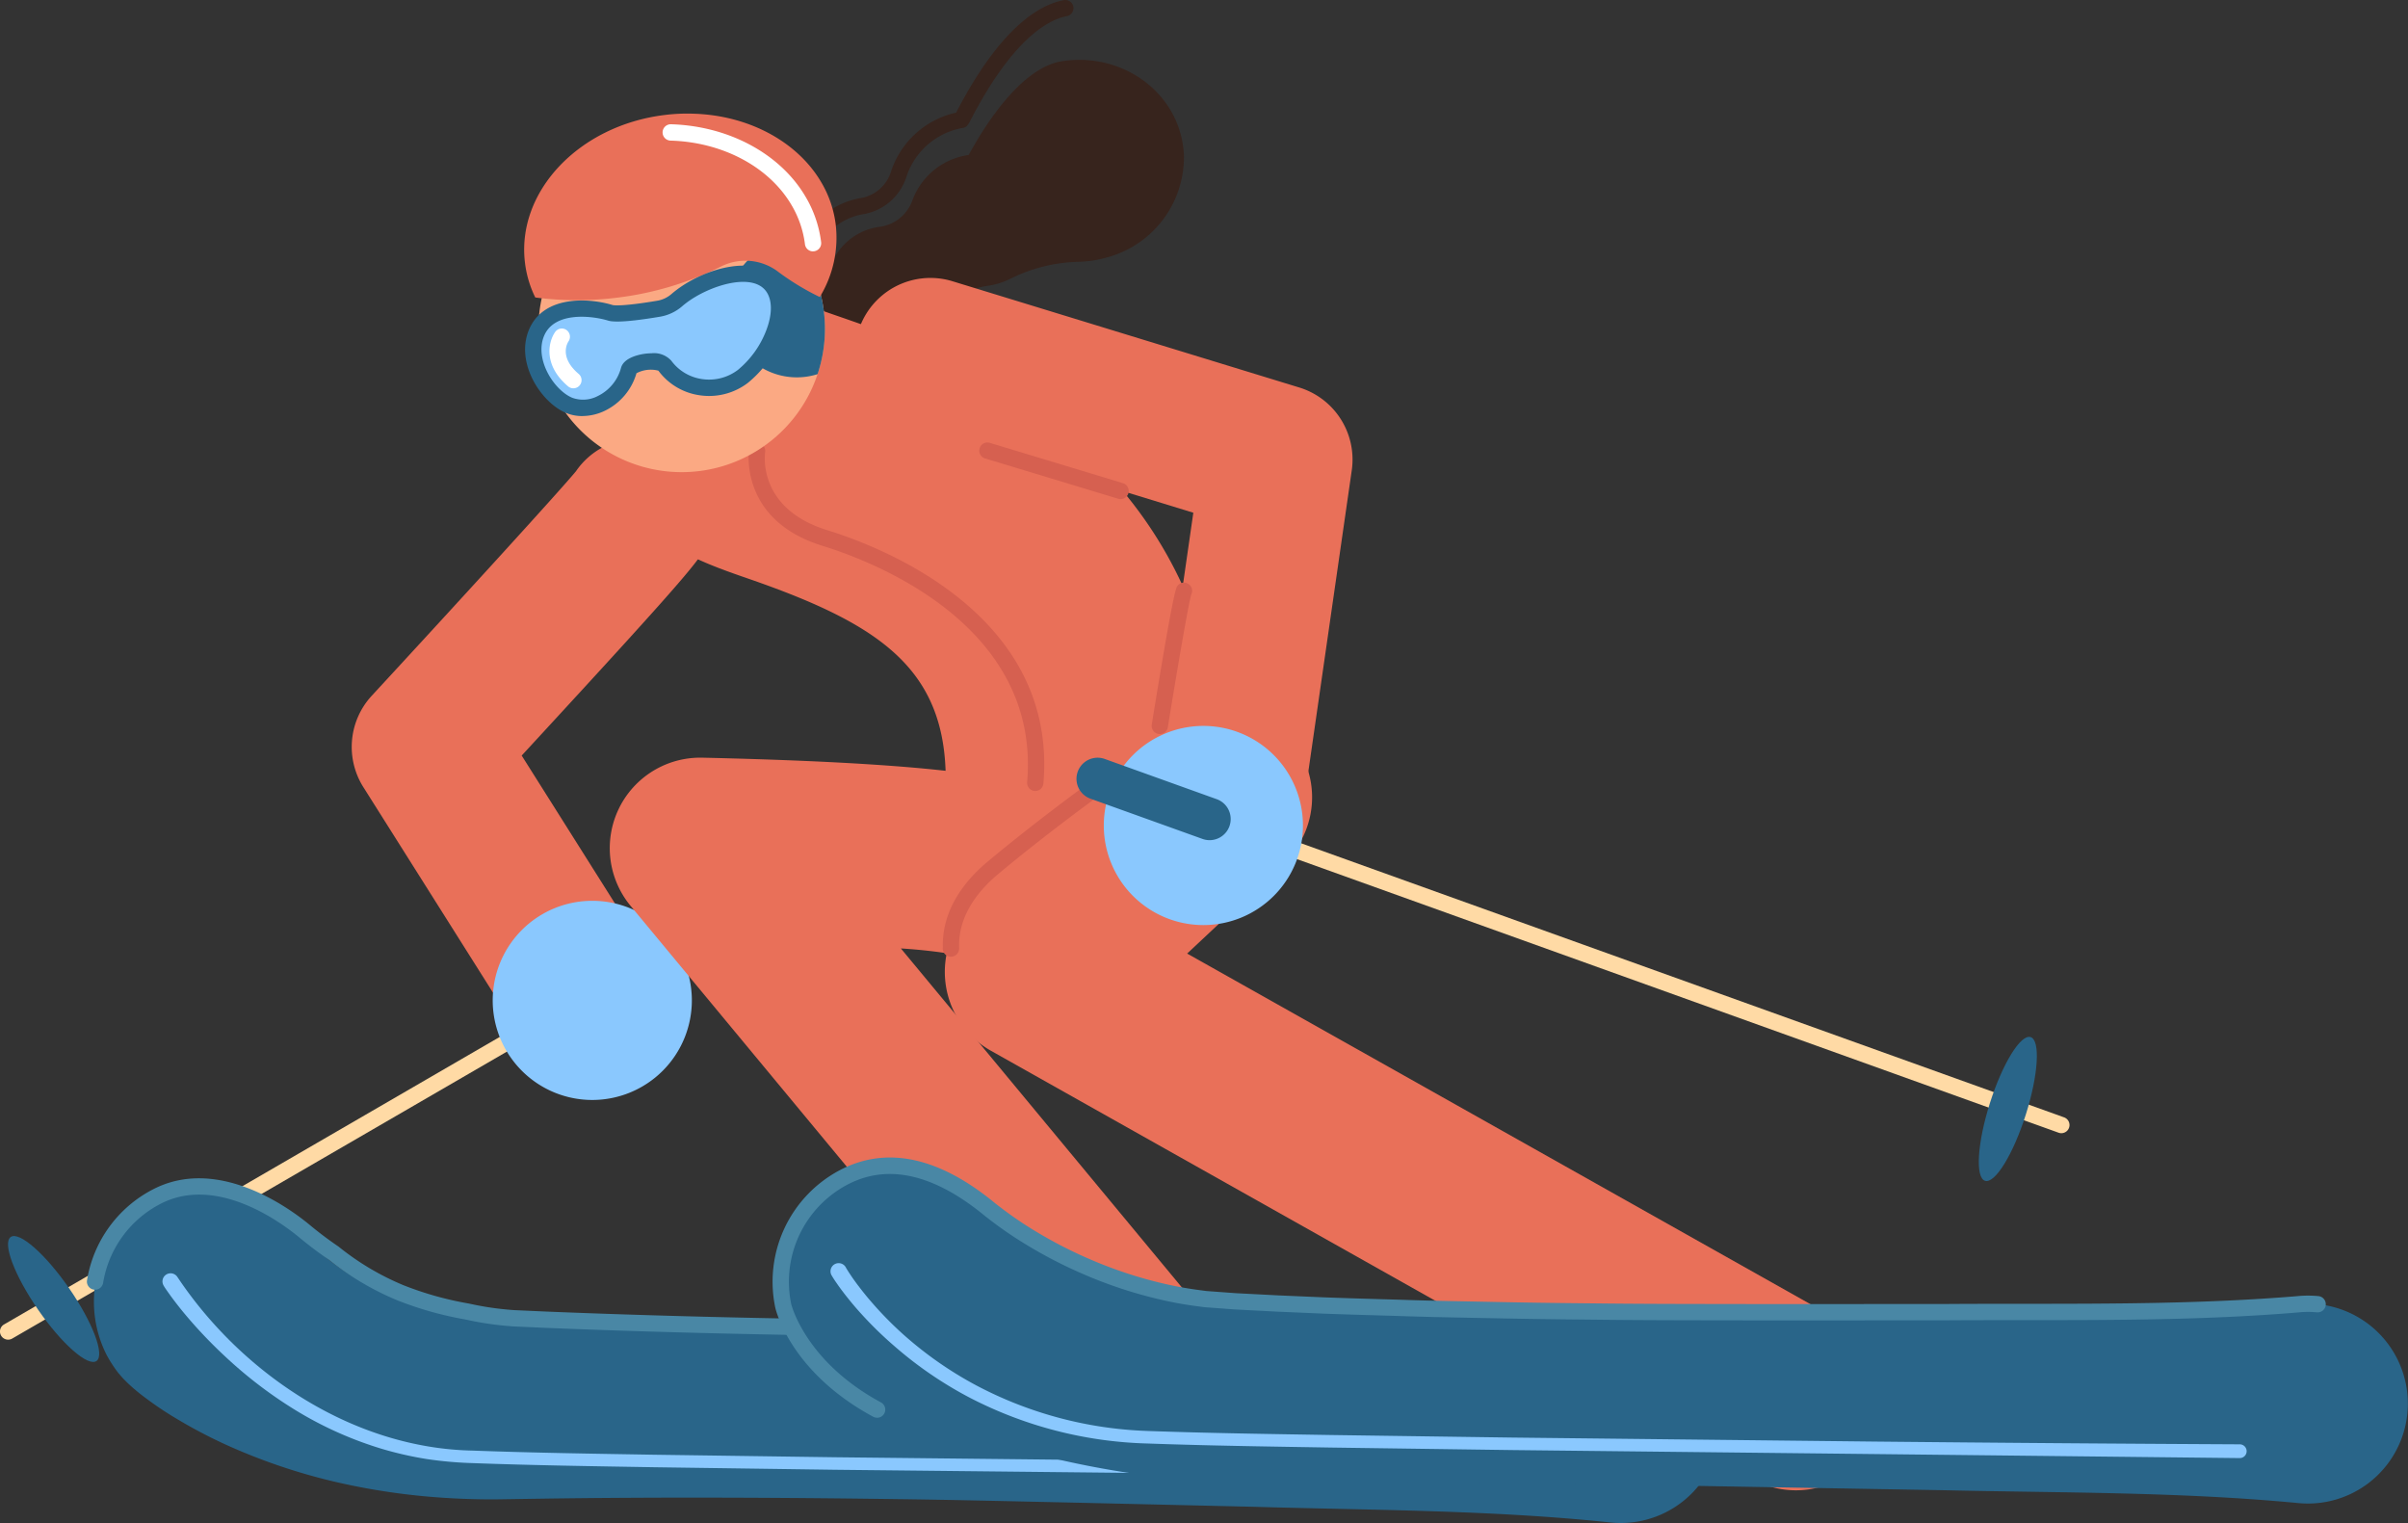 <svg id="グループ_100" data-name="グループ 100" xmlns="http://www.w3.org/2000/svg" xmlns:xlink="http://www.w3.org/1999/xlink" width="280" height="177.077" viewBox="0 0 280 177.077">
  <rect x="0" y="0" width="280" height="177.077" fill="#333333" stroke="none"/>
  <defs>
    <clipPath id="clip-path">
      <rect id="長方形_170" data-name="長方形 170" width="280" height="177.077" fill="none"/>
    </clipPath>
  </defs>
  <g id="グループ_99" data-name="グループ 99" clip-path="url(#clip-path)">
    <path id="パス_99" data-name="パス 99" d="M191.2,38.226a3.871,3.871,0,0,1,2.459-1.984,1.938,1.938,0,0,0,1.423-1.647,7,7,0,0,1,5.964-5.845l.037-.006a4.694,4.694,0,0,0,3.818-3.036,8.177,8.177,0,0,1,6.543-5.319c.1-.016,5.03-10,10.873-10.905,7.225-1.114,13.9,3.9,14.174,11.008a12.084,12.084,0,0,1-9.02,11.825,13.372,13.372,0,0,1-3.218.491,18.607,18.607,0,0,0-7.909,1.955,8.52,8.52,0,0,1-2.557.819l-.05.007a8.912,8.912,0,0,0-5.92,3.489,7.321,7.321,0,0,1-7.976,2.61,1.951,1.951,0,0,0-2.137.661c-.024.031-.048.062-.074.093a3.867,3.867,0,0,1-6.428-4.214" transform="translate(-98.824 -2.369)" fill="#37241d"/>
    <path id="パス_100" data-name="パス 100" d="M208.963,36.231a.95.95,0,0,0,.856-.54,3.514,3.514,0,0,1,2.168-1.884,3.192,3.192,0,0,0,2.243-2.768,7.125,7.125,0,0,1,5.861-6.129,6.367,6.367,0,0,0,5.044-4.311,8.436,8.436,0,0,1,6.587-5.732c.466-.087.605-.357.912-.947C237.6,4.345,241.76,2.266,243.8,1.879a.948.948,0,1,0-.354-1.863c-2.9.551-7.421,3.259-12.492,13.031l-.027.051a10.3,10.3,0,0,0-7.6,6.946,4.462,4.462,0,0,1-3.538,2.994,9.048,9.048,0,0,0-7.441,7.814,1.285,1.285,0,0,1-.9,1.139,5.384,5.384,0,0,0-3.333,2.883.949.949,0,0,0,.855,1.357" transform="translate(-119.752 0)" fill="#37241d"/>
    <path id="パス_101" data-name="パス 101" d="M277.185,193.914a.945.945,0,0,0,.474-.128l72.026-41.772a.948.948,0,0,0-.951-1.641l-72.026,41.772a.948.948,0,0,0,.477,1.769" transform="translate(-276.236 -38.159)" fill="#ffdaa5"/>
    <path id="パス_102" data-name="パス 102" d="M366.963,198.707c-2.754-3.982-5.793-6.651-6.788-5.963s.43,4.475,3.183,8.456,5.793,6.651,6.788,5.962-.43-4.474-3.183-8.455" transform="translate(-358.926 -48.925)" fill="#296589"/>
    <path id="パス_103" data-name="パス 103" d="M289.354,139.079a8.767,8.767,0,0,0,7.4-13.443L283.865,105.2c21.026-22.8,21.171-23.242,21.869-25.358a8.766,8.766,0,0,0-15.561-7.693c-1.9,2.3-13.38,14.872-23.746,26.1a8.764,8.764,0,0,0-.973,10.623l16.478,26.116a8.759,8.759,0,0,0,7.421,4.088m-.266-64.73,0,.009,0-.009m0-.008v0" transform="translate(-223.203 -17.355)" fill="#e97059"/>
    <path id="パス_104" data-name="パス 104" d="M267.487,151.965a11.578,11.578,0,1,0,11.578-11.578,11.578,11.578,0,0,0-11.578,11.578" transform="translate(-210.195 -35.655)" fill="#8ac8fe"/>
    <path id="パス_105" data-name="パス 105" d="M108.693,204.436a15.228,15.228,0,0,0,.874,1.417c.123.181.4.555.414.564l.128.154c.166.2.363.424.513.585.2.2.446.451.618.609l.506.458.452.38c.592.487,1.135.884,1.671,1.27,1.061.768,2.085,1.42,3.114,2.026a57.733,57.733,0,0,0,6.11,3.158,68.6,68.6,0,0,0,12.294,4.1,78.142,78.142,0,0,0,12.268,1.806c2.029.14,4.043.2,6.045.2l5.367-.082c13.749-.2,27.623-.138,41.445.05,6.917.085,13.834.262,20.751.41l20.752.48c13.833.406,27.674.368,41.491,1.822a11.617,11.617,0,0,0,2.433-23.107,12.478,12.478,0,0,0-2.089-.031c-13.862,1.044-27.7.607-41.542.62l-20.765-.1c-6.922-.043-13.845-.052-20.766-.151-13.857-.167-27.66-.483-41.591-.9l-2.675-.057-.669-.013-.571-.024-1.1-.048c-.73-.037-1.452-.1-2.174-.16-.714-.1-1.436-.158-2.138-.282a37.012,37.012,0,0,1-8.084-2.14,28.378,28.378,0,0,1-6.852-3.817,18.426,18.426,0,0,1-2.633-2.424,10.773,10.773,0,0,1-.933-1.221,1.794,1.794,0,0,1-.228-.5l-.007-.08a.252.252,0,0,1,.06-.013.954.954,0,0,1,.187.125c.081.078.21.22.308.333l.077.09s.26.339.368.5a12.279,12.279,0,0,1,.783,1.282,13.674,13.674,0,0,0-24.215,12.708" transform="translate(-96.257 -46.835)" fill="#296589"/>
    <path id="パス_106" data-name="パス 106" d="M131.22,199.834c.091.16.155.254.219.353l.2.288.395.557q.4.547.815,1.077c.551.708,1.127,1.393,1.716,2.066q1.771,2.012,3.732,3.84a50.9,50.9,0,0,0,8.511,6.475,43.066,43.066,0,0,0,9.783,4.348,40.777,40.777,0,0,0,5.232,1.192,45.047,45.047,0,0,0,5.325.473c7.05.262,14.063.361,21.091.48l21.074.295,84.292.893a.8.8,0,1,0,.017-1.6h-.005q-21.071-.094-42.144-.294l-42.142-.454-21.068-.294c-7.018-.119-14.054-.219-21.044-.479-13.93-.253-26.82-8.9-34.314-20.091l-.074-.11a.944.944,0,0,0-1.605.991" transform="translate(-112.213 -50.395)" fill="#8ac8fe"/>
    <path id="パス_107" data-name="パス 107" d="M152.754,163.847a.948.948,0,0,0,.321-1.84L54.029,126.431a.948.948,0,1,0-.642,1.784l99.045,35.575a.933.933,0,0,0,.321.057" transform="translate(86.938 -32.096)" fill="#ffdaa5"/>
    <path id="パス_108" data-name="パス 108" d="M240.887,120.187a16.128,16.128,0,0,0,16.1-15.431c.75-17.342-5.374-32.085-17.712-42.636-9.476-8.1-20.394-11.88-26.918-14.138-.557-.192-1.218-.421-1.8-.627A16.128,16.128,0,0,0,185.269,64.5c2.519,9.112,10.3,11.8,16.545,13.963,15.7,5.431,23.56,10.773,22.949,24.9a16.128,16.128,0,0,0,15.415,16.81q.357.015.709.015m-24.534-64.3.005.019-.005-.019m0-.016,0,.008,0-.008" transform="translate(-114.826 -11.194)" fill="#e97059"/>
    <path id="パス_109" data-name="パス 109" d="M180.256,201.278a10.52,10.52,0,0,0,5.166-19.688l-75.944-42.717,11.1-10.4A10.518,10.518,0,1,0,106.2,113.12L84.626,133.331a10.518,10.518,0,0,0,2.034,16.843l88.449,49.751a10.473,10.473,0,0,0,5.147,1.353" transform="translate(28.564 -28.008)" fill="#e97059"/>
    <path id="パス_110" data-name="パス 110" d="M245.938,198.176a10.519,10.519,0,0,0,8.092-17.232L220.3,140.26a63.973,63.973,0,0,1,7.415.894,10.518,10.518,0,0,0,9.977-18.462c-2.257-1.432-6.036-3.828-40.484-4.61a10.519,10.519,0,0,0-8.336,17.229l48.962,59.059a10.5,10.5,0,0,0,8.1,3.805m-17.9-56.939h0Zm-1.611-.78.007,0-.007,0" transform="translate(-115.548 -29.99)" fill="#e97059"/>
    <path id="パス_111" data-name="パス 111" d="M274.839,202.242c8.372,0,16.9-.116,25.331-.786a.948.948,0,1,0-.15-1.89c-10.617.843-21.424.8-31.879.763-3.15-.012-6.3-.024-9.451-.013l-25.944-.075c-5.058-.016-10.288-.034-15.429-.1-15.943-.193-29.06-.516-41.283-1.016l-3.716-.167c-.3-.022-.63-.048-.959-.082a33.783,33.783,0,0,1-3.973-.614l-.376-.079a38.144,38.144,0,0,1-7.556-2.125,30.785,30.785,0,0,1-7.5-4.455c-.019-.015-.038-.028-.057-.042-1.161-.79-2.295-1.645-3.372-2.542-2.374-1.958-10.694-8.03-18.227-4.079a14.517,14.517,0,0,0-7.628,10.541.948.948,0,1,0,1.87.314,12.638,12.638,0,0,1,6.64-9.175c6.5-3.409,13.993,2.091,16.136,3.859,1.111.925,2.285,1.811,3.485,2.63a32.536,32.536,0,0,0,7.9,4.69,40.166,40.166,0,0,0,7.918,2.24l.368.077a35.666,35.666,0,0,0,4.183.647c.341.035.686.062,1.032.087l3.75.169c12.245.5,25.38.824,41.339,1.018,5.149.07,10.385.088,15.448.105l25.95.074c3.153-.009,6.3,0,9.444.013q3.33.012,6.7.016" transform="translate(-112.55 -46.637)" fill="#4987a5"/>
    <path id="パス_112" data-name="パス 112" d="M1.568,201.421A14.087,14.087,0,0,0,3.08,203.7c.545.651.445.508.706.795.166.174.384.389.52.515l.251.225c.4.353.522.432.745.605l.444.313.339.22c.4.252.718.428,1.026.6.6.32,1.125.569,1.638.814,1.019.49,1.981.908,2.941,1.3,1.907.8,3.77,1.522,5.638,2.2,3.729,1.361,7.471,2.534,11.274,3.553a108.668,108.668,0,0,0,11.616,2.436c1.974.289,3.966.536,5.979.7l1.513.106,1.455.058,2.876.1,5.3.071,5.222.022,10.4.071,10.371.083q5.182.032,10.361.117l41.4.723c13.8.319,27.591.18,41.391,1.5a11.617,11.617,0,1,0,.192-23.147l-.068.007c-13.78,1.168-27.567.838-41.348.936l-20.67.007c-6.89-.014-13.777,0-20.662-.089q-5.162-.045-10.323-.147c-3.438-.072-6.878-.12-10.312-.229s-6.873-.192-10.281-.325l-5.118-.218-5.038-.26-2.289-.167-1.126-.084-1.062-.137a42.893,42.893,0,0,1-4.253-.79,50.977,50.977,0,0,1-8.386-2.77,52.969,52.969,0,0,1-7.894-4.19,40.716,40.716,0,0,1-3.545-2.551c-.542-.449-1.068-.9-1.509-1.329a4.932,4.932,0,0,1-.529-.6c-.048-.077-.085-.148-.029-.151l.081.025a2.013,2.013,0,0,1,.189.113,5.04,5.04,0,0,1,.5.395l.192.17c.116.107.316.3.463.457.244.267.123.107.652.736a13.26,13.26,0,0,1,1.464,2.214A13.674,13.674,0,1,0,1.568,201.421" transform="translate(90.783 -46.069)" fill="#296589"/>
    <path id="パス_113" data-name="パス 113" d="M24.97,210.653a.949.949,0,0,0,.451-1.784c-8.786-4.737-10.42-11.359-10.435-11.425a12.761,12.761,0,0,1,6.541-13.9c4.676-2.454,10.041-1.238,15.943,3.614,1.2.952,2.42,1.827,3.631,2.613a53.744,53.744,0,0,0,8.039,4.267,52.024,52.024,0,0,0,8.543,2.822,43.943,43.943,0,0,0,4.339.806l1.068.138,3.468.256,5.058.262,5.127.219c2.211.087,4.436.151,6.661.216q1.816.053,3.63.11c2.474.079,4.989.126,7.421.172l2.9.057c3.322.067,6.7.116,10.335.147,5.438.069,10.97.076,16.319.083l4.35.006,20.672-.007c3.068-.022,6.129-.022,9.191-.022,10.56,0,21.48,0,32.236-.916l.09-.01a10.864,10.864,0,0,1,1.834.02.948.948,0,1,0,.181-1.888,12.788,12.788,0,0,0-2.19-.02l-.1.01c-10.655.9-21.534.9-32.055.906-3.065,0-6.132,0-9.2.023l-20.664.007-4.349-.007c-5.344-.007-10.87-.013-16.3-.081-3.629-.032-7-.08-10.316-.147l-2.9-.057c-2.427-.046-4.936-.093-7.4-.172q-1.815-.058-3.635-.109c-2.218-.065-4.437-.129-6.639-.215l-5.115-.219-5.029-.26-3.393-.25-1.011-.132a41.954,41.954,0,0,1-4.152-.772,50.032,50.032,0,0,1-8.238-2.721,51.927,51.927,0,0,1-7.75-4.113c-1.159-.753-2.328-1.594-3.471-2.5-6.534-5.37-12.6-6.658-18.015-3.817a14.668,14.668,0,0,0-7.512,15.987c.071.316,1.795,7.513,11.387,12.686a.944.944,0,0,0,.449.113" transform="translate(77.019 -45.817)" fill="#4987a5"/>
    <path id="パス_114" data-name="パス 114" d="M25.274,198.312c.159.28.266.432.4.639l.393.565q.4.558.818,1.091c.56.712,1.139,1.406,1.745,2.072a43.4,43.4,0,0,0,3.855,3.773,45.225,45.225,0,0,0,8.869,6.076A47.6,47.6,0,0,0,62,217.837c7.08.254,14.121.351,21.179.468l21.162.294,84.643.933a.8.8,0,1,0,.019-1.6h0q-21.161-.107-42.321-.319l-42.318-.468L83.2,216.847c-7.048-.116-14.114-.216-21.133-.466A45.888,45.888,0,0,1,42.114,211.1a43.5,43.5,0,0,1-8.5-5.923,41.465,41.465,0,0,1-3.635-3.688c-.571-.648-1.109-1.32-1.627-2-.26-.342-.51-.689-.751-1.039l-.352-.527c-.1-.163-.239-.38-.3-.485l-.021-.039a.948.948,0,1,0-1.667.9l.008.016" transform="translate(71.443 -50.007)" fill="#8ac8fe"/>
    <path id="パス_115" data-name="パス 115" d="M208.186,110.782a8.767,8.767,0,0,0,8.664-7.515l5.418-37.584a8.765,8.765,0,0,0-6.108-9.631L175.842,43.7a8.765,8.765,0,0,0-5.135,16.762l33.138,10.151L199.5,100.765a8.769,8.769,0,0,0,8.687,10.017" transform="translate(-65.086 -11.001)" fill="#e97059"/>
    <path id="パス_116" data-name="パス 116" d="M172.24,124.708a11.578,11.578,0,1,0,11.578-11.578,11.578,11.578,0,0,0-11.578,11.578" transform="translate(-43.891 -28.732)" fill="#8ac8fe"/>
    <path id="パス_117" data-name="パス 117" d="M245.9,109.478a.948.948,0,0,0,.944-.867c1.682-19.619-18.8-27.5-25.123-29.451-8.153-2.515-7.272-8.834-7.23-9.1a.949.949,0,0,0-1.873-.3c-.013.082-1.229,8.2,8.543,11.217,5.976,1.843,25.354,9.272,23.792,27.476a.948.948,0,0,0,.864,1.026.764.764,0,0,0,.082,0" transform="translate(-125.518 -17.515)" fill="#d66050"/>
    <path id="パス_118" data-name="パス 118" d="M190.457,108.406a.947.947,0,0,0,.935-.8c.886-5.481,2.4-14.455,2.727-15.439a.949.949,0,0,0-1.632-.958c-.143.21-.479.7-2.966,16.095a.947.947,0,0,0,.785,1.087.959.959,0,0,0,.152.012m3.6-16.124h0" transform="translate(-55.595 -23.061)" fill="#d66050"/>
    <path id="パス_119" data-name="パス 119" d="M215.829,75.545a.948.948,0,0,0,.275-1.856L200.622,69a.948.948,0,1,0-.549,1.815L215.553,75.5a.955.955,0,0,0,.275.041" transform="translate(-85.532 -17.514)" fill="#d66050"/>
    <path id="パス_120" data-name="パス 120" d="M205.009,142.248a.949.949,0,0,0,.924-.738,1.653,1.653,0,0,0,.025-.432c-.08-3.77,2.407-6.655,4.507-8.412,5.408-4.525,11.284-8.793,11.343-8.835a.948.948,0,1,0-1.114-1.535c-.059.043-5.985,4.349-11.445,8.916-2.419,2.023-5.282,5.385-5.186,9.908v.092a.952.952,0,0,0,.945,1.037" transform="translate(-94.433 -31.014)" fill="#d66050"/>
    <path id="パス_121" data-name="パス 121" d="M246.874,47.636a16.656,16.656,0,1,0,14.478-18.58,16.653,16.653,0,0,0-14.478,18.58" transform="translate(-184.139 -7.347)" fill="#fba983"/>
    <path id="パス_122" data-name="パス 122" d="M246.75,45.074A8,8,0,0,0,257.158,53a16.646,16.646,0,0,0-2.742-15.6,7.986,7.986,0,0,0-7.665,7.674" transform="translate(-162.09 -9.499)" fill="#296589"/>
    <path id="パス_123" data-name="パス 123" d="M245.031,35.08a12.546,12.546,0,0,0,1.194,4,37.566,37.566,0,0,0,9.531.021A37.033,37.033,0,0,0,267.785,35.5a6.3,6.3,0,0,1,6.49.449,29.751,29.751,0,0,0,5.031,3.079,13.212,13.212,0,0,0,1.852-8.435,12.71,12.71,0,0,0-1.7-4.943c-2.751-4.663-8.381-7.746-14.844-7.937a21.1,21.1,0,0,0-3.378.154C251.26,19.1,244,26.814,245.031,35.08" transform="translate(-183.983 -4.494)" fill="#e97059"/>
    <path id="パス_124" data-name="パス 124" d="M264.819,34.139a.912.912,0,0,0,.119-.007.948.948,0,0,0,.824-1.058,13.647,13.647,0,0,0-1.826-5.309c-2.94-4.983-8.93-8.2-15.631-8.4a.948.948,0,0,0-.056,1.9c6.056.178,11.442,3.041,14.055,7.47a11.769,11.769,0,0,1,1.576,4.579.949.949,0,0,0,.94.831" transform="translate(-170.281 -4.918)" fill="#fff"/>
    <path id="パス_125" data-name="パス 125" d="M254.277,49.51c1.394-3.3,6-3.1,8.544-2.317.9.275,3.963-.182,5.716-.48a4.3,4.3,0,0,0,2.075-1.01q.245-.21.51-.411c2.858-2.16,8.408-4.053,10.568-1.2s-.574,8.344-3.431,10.5a6.457,6.457,0,0,1-9.086-1.263c-.707-.961-3.932-.339-4.166.518-.947,3.455-4.516,5.133-6.972,4.1s-5.155-5.14-3.76-8.44" transform="translate(-191.88 -10.832)" fill="#8ac8fe"/>
    <path id="パス_126" data-name="パス 126" d="M259.277,58.883a6.086,6.086,0,0,0,2.651-.632,6.994,6.994,0,0,0,3.639-4.343,3.552,3.552,0,0,1,2.548-.3,7.217,7.217,0,0,0,4.813,2.863,7.427,7.427,0,0,0,5.582-1.435,12.916,12.916,0,0,0,3.911-5.4c.994-2.578.889-4.86-.295-6.426-2.5-3.313-8.519-1.541-11.9,1.012-.193.146-.379.295-.557.448a3.38,3.38,0,0,1-1.617.795c-3.522.6-4.976.6-5.28.507-2.6-.794-7.973-1.217-9.695,2.855-1.639,3.878,1.41,8.476,4.265,9.682a4.944,4.944,0,0,0,1.93.379m8.1-7.3a6.34,6.34,0,0,0-1.123.1c-.8.149-2.194.554-2.478,1.594a5.108,5.108,0,0,1-2.672,3.261,3.684,3.684,0,0,1-3.015.211c-2.11-.891-4.408-4.471-3.256-7.2,1.239-2.933,5.758-2.28,7.394-1.78.309.093,1.247.38,6.152-.451a5.274,5.274,0,0,0,2.534-1.226q.224-.192.465-.375c2.668-2.016,7.595-3.556,9.24-1.38.762,1.009.776,2.686.037,4.6a11.083,11.083,0,0,1-3.285,4.575,5.532,5.532,0,0,1-4.166,1.07,5.373,5.373,0,0,1-3.584-2.138,2.711,2.711,0,0,0-2.243-.869" transform="translate(-191.559 -10.513)" fill="#296589"/>
    <path id="パス_127" data-name="パス 127" d="M287.46,58.15a.948.948,0,0,0,.612-1.672c-2.305-1.951-1.3-3.612-1.175-3.794a.955.955,0,0,0-.246-1.314.942.942,0,0,0-1.308.226c-.775,1.093-1.459,3.823,1.5,6.329a.939.939,0,0,0,.612.225" transform="translate(-220.785 -13.004)" fill="#fff"/>
    <path id="パス_128" data-name="パス 128" d="M199,127.671a2.455,2.455,0,0,0,.83-4.765l-13.038-4.682a2.454,2.454,0,0,0-1.659,4.619l13.038,4.682a2.431,2.431,0,0,0,.83.145" transform="translate(-58.35 -29.989)" fill="#296589"/>
    <path id="パス_129" data-name="パス 129" d="M59.134,169.309c-1.464,4.614-1.717,8.651-.563,9.017s3.276-3.077,4.74-7.691,1.717-8.651.564-9.017-3.277,3.077-4.741,7.691" transform="translate(172.246 -41.04)" fill="#296589"/>
  </g>
</svg>
